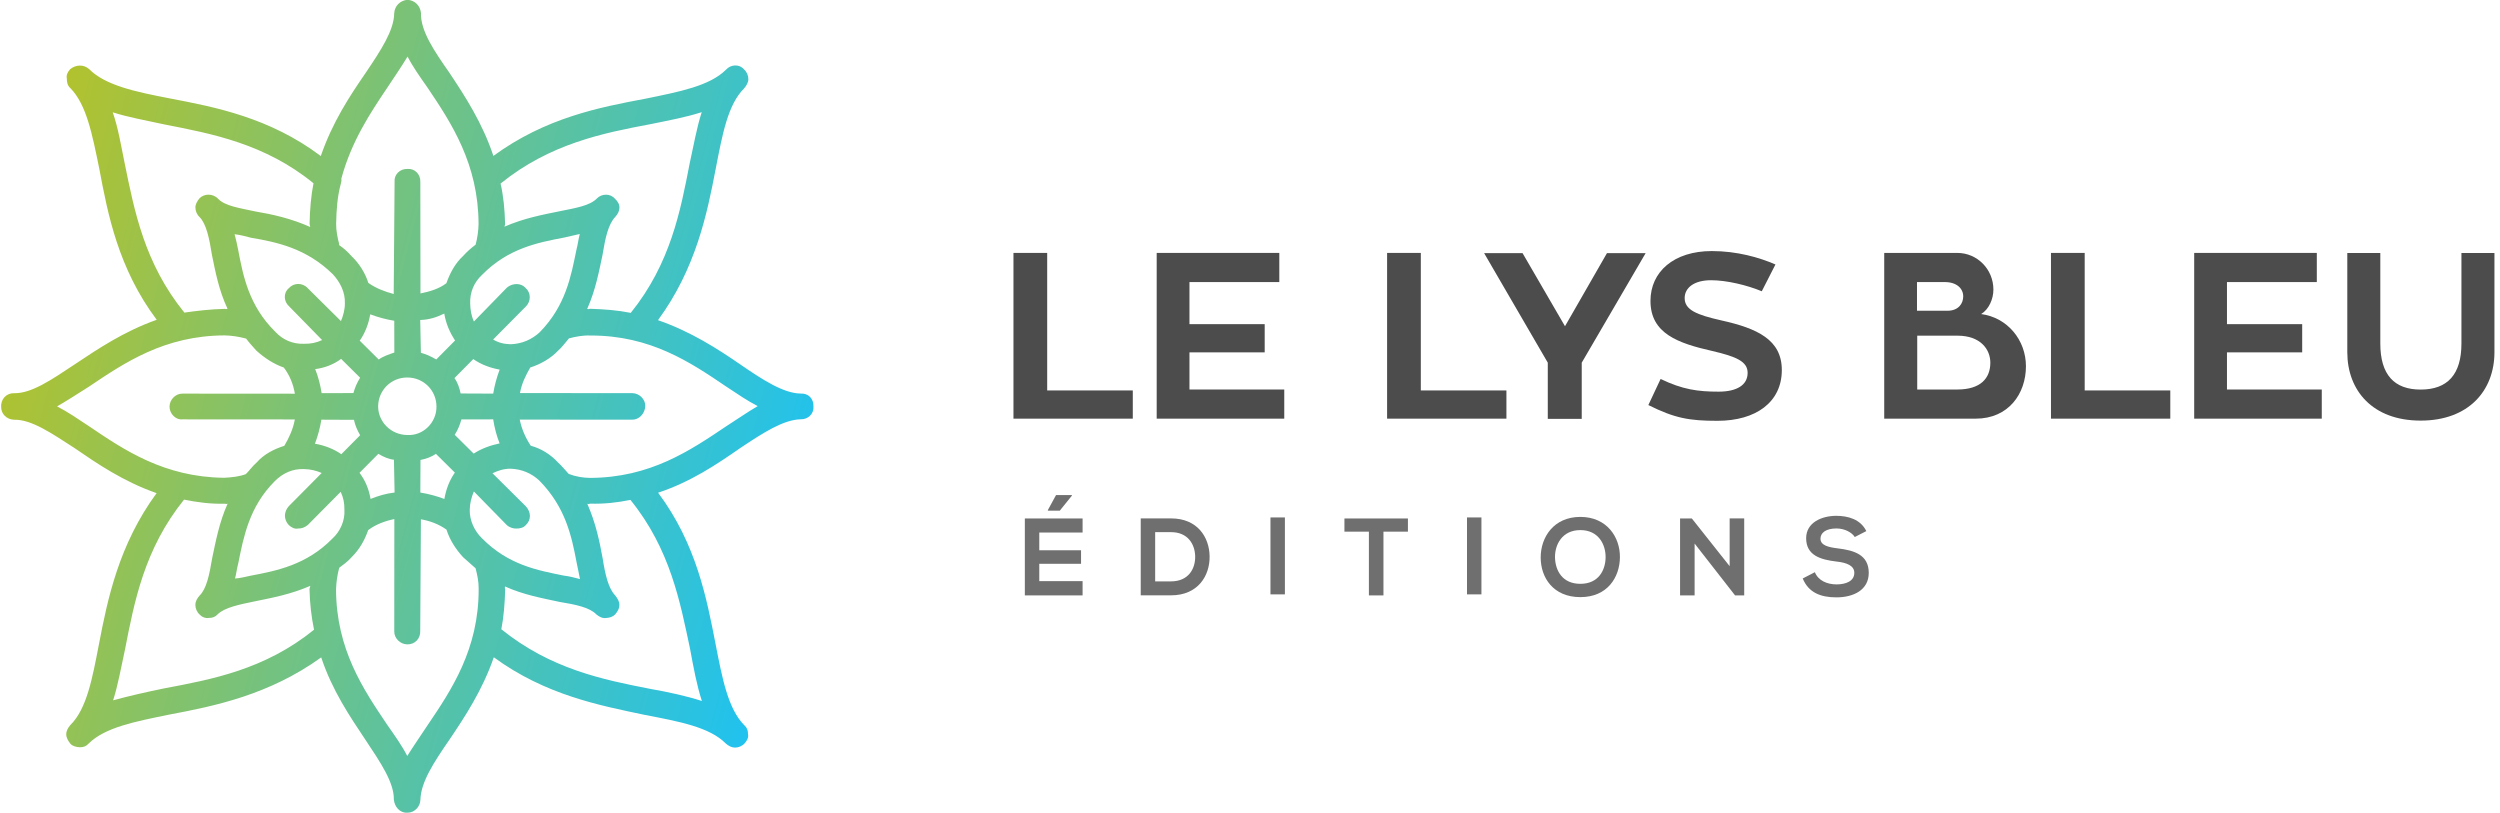<svg height="100%" viewBox="0 0 206 67" version="1.1" xmlns="http://www.w3.org/2000/svg" xmlns:xlink="http://www.w3.org/1999/xlink" xml:space="preserve" xmlns:serif="http://www.serif.com/" style="fill-rule:evenodd;clip-rule:evenodd;stroke-linejoin:round;stroke-miterlimit:2;">
    <g transform="matrix(1,0,0,1,-73.04,-144.736)">
        <g transform="matrix(0.871,0,0,1.161,-93.839,103.976)">
            <g transform="matrix(75.781,15.229,20.305,-56.836,192.277,56.241)">
                <path d="M0.362,0.452C0.367,0.432 0.358,0.405 0.347,0.373C0.336,0.342 0.324,0.306 0.321,0.263C0.249,0.292 0.182,0.287 0.127,0.283C0.085,0.28 0.048,0.278 0.024,0.292C0.016,0.296 0.007,0.293 0.002,0.286C-0,0.282 -0.001,0.278 0.001,0.274C0.002,0.27 0.004,0.266 0.008,0.264C0.032,0.25 0.048,0.217 0.067,0.179C0.091,0.129 0.12,0.069 0.181,0.021C0.146,-0.003 0.121,-0.032 0.099,-0.057C0.077,-0.082 0.058,-0.104 0.038,-0.109C0.029,-0.111 0.024,-0.12 0.027,-0.129C0.029,-0.137 0.037,-0.142 0.046,-0.14C0.066,-0.134 0.094,-0.144 0.125,-0.154C0.156,-0.165 0.193,-0.178 0.235,-0.181C0.207,-0.253 0.211,-0.32 0.215,-0.375C0.218,-0.417 0.221,-0.454 0.207,-0.478C0.205,-0.482 0.204,-0.486 0.205,-0.49C0.206,-0.494 0.209,-0.497 0.213,-0.5C0.216,-0.502 0.221,-0.502 0.225,-0.501C0.229,-0.5 0.232,-0.498 0.234,-0.494C0.248,-0.47 0.281,-0.454 0.319,-0.435C0.369,-0.411 0.429,-0.381 0.478,-0.321C0.501,-0.356 0.53,-0.381 0.555,-0.403C0.58,-0.425 0.602,-0.444 0.607,-0.464C0.61,-0.472 0.618,-0.478 0.627,-0.475C0.635,-0.473 0.64,-0.464 0.638,-0.456C0.633,-0.435 0.642,-0.408 0.653,-0.377C0.664,-0.345 0.676,-0.309 0.679,-0.267C0.751,-0.295 0.818,-0.29 0.873,-0.287C0.915,-0.284 0.952,-0.281 0.976,-0.295C0.98,-0.297 0.984,-0.298 0.988,-0.297C0.992,-0.296 0.996,-0.293 0.998,-0.289C1,-0.285 1.001,-0.281 0.999,-0.277C0.998,-0.273 0.996,-0.27 0.992,-0.268C0.968,-0.254 0.952,-0.221 0.933,-0.182C0.909,-0.133 0.88,-0.072 0.819,-0.024C0.854,-0.001 0.879,0.028 0.901,0.054C0.923,0.079 0.942,0.1 0.962,0.106C0.971,0.108 0.976,0.117 0.973,0.125C0.971,0.134 0.963,0.139 0.954,0.136C0.934,0.131 0.906,0.14 0.875,0.151C0.844,0.162 0.807,0.174 0.765,0.177C0.793,0.249 0.789,0.316 0.785,0.371C0.782,0.414 0.779,0.45 0.793,0.474C0.795,0.478 0.796,0.483 0.795,0.486C0.794,0.49 0.791,0.494 0.787,0.496C0.78,0.501 0.77,0.498 0.766,0.49C0.752,0.466 0.719,0.45 0.681,0.431C0.631,0.407 0.571,0.378 0.522,0.317C0.499,0.352 0.47,0.378 0.445,0.4C0.42,0.421 0.398,0.44 0.393,0.461C0.39,0.469 0.382,0.474 0.373,0.472C0.365,0.469 0.36,0.461 0.362,0.452ZM0.416,0.13C0.409,0.141 0.399,0.15 0.388,0.156C0.382,0.16 0.376,0.163 0.37,0.165C0.37,0.166 0.37,0.166 0.37,0.166C0.366,0.173 0.362,0.181 0.36,0.189C0.356,0.205 0.353,0.221 0.353,0.236C0.353,0.239 0.353,0.241 0.352,0.243C0.352,0.289 0.365,0.328 0.377,0.363C0.382,0.378 0.387,0.392 0.391,0.406C0.4,0.396 0.412,0.386 0.424,0.376C0.463,0.342 0.507,0.303 0.526,0.233C0.528,0.225 0.529,0.216 0.529,0.208C0.525,0.203 0.521,0.197 0.518,0.191C0.511,0.18 0.508,0.167 0.507,0.154C0.5,0.145 0.49,0.139 0.48,0.134L0.445,0.264C0.443,0.273 0.434,0.278 0.426,0.275C0.417,0.273 0.412,0.264 0.415,0.256L0.449,0.125C0.438,0.125 0.427,0.126 0.416,0.13ZM0.557,0.241C0.552,0.258 0.546,0.274 0.539,0.287C0.584,0.349 0.643,0.378 0.695,0.403C0.715,0.413 0.734,0.422 0.751,0.433C0.75,0.413 0.752,0.392 0.753,0.369C0.757,0.312 0.762,0.247 0.731,0.177C0.715,0.176 0.699,0.173 0.682,0.169C0.681,0.168 0.68,0.168 0.679,0.168C0.683,0.193 0.681,0.216 0.68,0.236C0.678,0.256 0.677,0.273 0.683,0.284C0.685,0.288 0.686,0.292 0.685,0.296C0.684,0.3 0.681,0.303 0.677,0.305C0.67,0.31 0.66,0.307 0.656,0.3C0.65,0.289 0.634,0.282 0.616,0.273C0.598,0.264 0.577,0.254 0.557,0.238C0.557,0.239 0.557,0.24 0.557,0.241ZM0.095,0.193C0.085,0.213 0.076,0.233 0.065,0.249C0.085,0.248 0.106,0.25 0.129,0.251C0.187,0.255 0.252,0.26 0.321,0.229C0.322,0.214 0.325,0.197 0.329,0.181C0.33,0.179 0.33,0.178 0.331,0.177C0.306,0.181 0.283,0.18 0.262,0.178C0.242,0.177 0.225,0.175 0.215,0.181C0.207,0.186 0.197,0.183 0.193,0.176C0.191,0.172 0.19,0.167 0.191,0.164C0.192,0.16 0.195,0.156 0.199,0.154C0.209,0.148 0.217,0.132 0.225,0.114C0.234,0.096 0.244,0.075 0.26,0.056C0.259,0.055 0.258,0.055 0.257,0.055C0.24,0.05 0.225,0.044 0.211,0.038C0.149,0.083 0.121,0.141 0.095,0.193ZM0.541,0.138C0.537,0.151 0.539,0.164 0.546,0.175C0.568,0.214 0.601,0.23 0.63,0.244C0.636,0.247 0.641,0.25 0.647,0.253C0.647,0.247 0.648,0.24 0.648,0.234C0.65,0.201 0.653,0.165 0.631,0.126C0.624,0.115 0.614,0.107 0.601,0.103C0.593,0.101 0.586,0.101 0.579,0.103L0.607,0.152C0.611,0.159 0.609,0.169 0.601,0.173C0.594,0.178 0.584,0.175 0.579,0.168L0.551,0.118C0.546,0.124 0.543,0.131 0.541,0.138ZM0.323,0.044C0.284,0.066 0.268,0.099 0.254,0.128C0.251,0.134 0.248,0.14 0.245,0.145C0.252,0.146 0.258,0.146 0.265,0.146C0.297,0.149 0.333,0.151 0.372,0.129C0.383,0.122 0.392,0.112 0.395,0.099C0.397,0.092 0.397,0.084 0.396,0.077L0.347,0.105C0.339,0.11 0.329,0.107 0.325,0.099C0.32,0.092 0.323,0.082 0.331,0.078L0.38,0.049C0.374,0.044 0.368,0.041 0.36,0.039C0.347,0.035 0.334,0.037 0.323,0.044ZM0.499,0.065L0.488,0.103C0.498,0.106 0.506,0.111 0.514,0.118C0.519,0.107 0.526,0.098 0.535,0.09L0.519,0.062C0.512,0.064 0.505,0.065 0.499,0.065ZM0.424,0.06C0.428,0.071 0.429,0.083 0.428,0.094C0.438,0.093 0.448,0.093 0.458,0.094L0.468,0.057C0.462,0.053 0.456,0.049 0.452,0.044L0.424,0.06ZM0.631,0.082C0.642,0.089 0.652,0.099 0.658,0.11C0.662,0.116 0.664,0.122 0.667,0.128C0.674,0.132 0.682,0.136 0.691,0.138C0.761,0.157 0.816,0.138 0.865,0.121C0.88,0.116 0.894,0.111 0.908,0.108C0.898,0.098 0.888,0.086 0.877,0.074C0.843,0.035 0.805,-0.009 0.735,-0.028C0.727,-0.03 0.718,-0.031 0.709,-0.03C0.704,-0.027 0.699,-0.023 0.693,-0.02C0.682,-0.013 0.669,-0.009 0.656,-0.009C0.647,-0.001 0.64,0.008 0.635,0.018L0.766,0.053C0.774,0.055 0.779,0.064 0.777,0.073C0.775,0.081 0.766,0.086 0.758,0.084L0.627,0.049C0.626,0.06 0.628,0.071 0.631,0.082ZM0.135,-0.124C0.12,-0.119 0.106,-0.114 0.092,-0.111C0.102,-0.101 0.112,-0.09 0.123,-0.078C0.157,-0.039 0.195,0.005 0.265,0.024C0.273,0.026 0.282,0.027 0.291,0.027C0.296,0.023 0.301,0.02 0.307,0.016C0.319,0.01 0.331,0.006 0.344,0.005C0.353,-0.002 0.36,-0.011 0.365,-0.022L0.234,-0.057C0.226,-0.059 0.221,-0.068 0.223,-0.076C0.225,-0.084 0.234,-0.09 0.242,-0.087L0.373,-0.052C0.374,-0.064 0.372,-0.075 0.369,-0.086C0.358,-0.093 0.348,-0.102 0.342,-0.114C0.338,-0.12 0.336,-0.126 0.333,-0.131C0.326,-0.136 0.318,-0.139 0.309,-0.142C0.239,-0.16 0.184,-0.141 0.135,-0.124ZM0.546,0.046L0.562,0.074C0.573,0.07 0.585,0.069 0.596,0.07C0.595,0.06 0.595,0.05 0.596,0.04L0.558,0.03C0.555,0.036 0.551,0.042 0.546,0.046ZM0.381,0.013C0.391,0.017 0.401,0.024 0.408,0.033L0.436,0.017C0.434,0.01 0.433,0.004 0.433,-0.003L0.396,-0.013C0.392,-0.004 0.387,0.005 0.381,0.013ZM0.466,-0.011C0.461,0.008 0.472,0.027 0.491,0.032C0.51,0.037 0.529,0.026 0.534,0.007C0.539,-0.011 0.528,-0.031 0.509,-0.035C0.49,-0.04 0.471,-0.029 0.466,-0.011ZM0.564,-0.02C0.566,-0.014 0.567,-0.007 0.567,-0L0.604,0.01C0.608,0.001 0.613,-0.008 0.619,-0.016C0.609,-0.021 0.599,-0.028 0.592,-0.036L0.564,-0.02ZM0.404,-0.074C0.405,-0.064 0.405,-0.054 0.404,-0.044L0.442,-0.034C0.445,-0.04 0.449,-0.045 0.454,-0.05L0.438,-0.078C0.427,-0.074 0.415,-0.073 0.404,-0.074ZM0.542,-0.098L0.532,-0.06C0.538,-0.057 0.544,-0.053 0.548,-0.048L0.576,-0.064C0.572,-0.075 0.571,-0.086 0.572,-0.098C0.562,-0.097 0.552,-0.097 0.542,-0.098ZM0.465,-0.094L0.481,-0.066C0.488,-0.068 0.495,-0.069 0.501,-0.068L0.512,-0.106C0.502,-0.11 0.494,-0.115 0.486,-0.121C0.481,-0.11 0.474,-0.101 0.465,-0.094ZM0.352,-0.237C0.35,-0.205 0.347,-0.168 0.369,-0.13C0.376,-0.118 0.386,-0.11 0.399,-0.107C0.407,-0.105 0.414,-0.105 0.421,-0.106L0.393,-0.155C0.389,-0.163 0.391,-0.172 0.399,-0.177C0.403,-0.179 0.407,-0.18 0.411,-0.178C0.415,-0.177 0.418,-0.175 0.421,-0.171L0.449,-0.122C0.454,-0.128 0.457,-0.134 0.459,-0.142C0.463,-0.154 0.461,-0.168 0.454,-0.179C0.432,-0.218 0.399,-0.234 0.37,-0.248C0.364,-0.251 0.359,-0.254 0.353,-0.256C0.353,-0.25 0.352,-0.244 0.352,-0.237ZM0.675,-0.103C0.68,-0.095 0.677,-0.086 0.669,-0.081L0.62,-0.053C0.626,-0.048 0.632,-0.044 0.64,-0.042C0.653,-0.039 0.666,-0.041 0.677,-0.047C0.716,-0.07 0.732,-0.102 0.746,-0.131C0.749,-0.137 0.752,-0.143 0.755,-0.149C0.748,-0.149 0.742,-0.149 0.735,-0.15C0.703,-0.152 0.667,-0.155 0.628,-0.132C0.617,-0.126 0.608,-0.115 0.605,-0.103C0.603,-0.095 0.603,-0.088 0.604,-0.08L0.653,-0.109C0.657,-0.111 0.662,-0.111 0.665,-0.11C0.669,-0.109 0.673,-0.107 0.675,-0.103ZM0.789,-0.041C0.851,-0.086 0.879,-0.145 0.905,-0.196C0.915,-0.217 0.924,-0.236 0.935,-0.253C0.915,-0.252 0.894,-0.253 0.871,-0.255C0.813,-0.259 0.749,-0.263 0.679,-0.232C0.678,-0.217 0.675,-0.201 0.671,-0.184C0.67,-0.183 0.67,-0.182 0.67,-0.181C0.694,-0.185 0.717,-0.183 0.738,-0.182C0.758,-0.18 0.775,-0.179 0.785,-0.185C0.789,-0.187 0.794,-0.188 0.798,-0.186C0.801,-0.185 0.805,-0.183 0.807,-0.179C0.809,-0.175 0.81,-0.171 0.809,-0.167C0.808,-0.163 0.805,-0.16 0.801,-0.157C0.791,-0.151 0.783,-0.136 0.775,-0.118C0.766,-0.099 0.756,-0.079 0.74,-0.059C0.741,-0.059 0.742,-0.059 0.743,-0.058C0.76,-0.054 0.775,-0.048 0.789,-0.041ZM0.247,-0.373C0.243,-0.315 0.238,-0.25 0.269,-0.18C0.285,-0.179 0.301,-0.177 0.318,-0.172C0.319,-0.172 0.32,-0.172 0.321,-0.171C0.317,-0.196 0.319,-0.219 0.32,-0.239C0.322,-0.26 0.323,-0.277 0.317,-0.287C0.315,-0.291 0.314,-0.295 0.315,-0.299C0.316,-0.303 0.319,-0.307 0.323,-0.309C0.326,-0.311 0.331,-0.312 0.335,-0.31C0.339,-0.309 0.342,-0.307 0.344,-0.303C0.35,-0.293 0.366,-0.285 0.384,-0.276C0.402,-0.267 0.423,-0.257 0.443,-0.241C0.443,-0.243 0.443,-0.244 0.443,-0.245C0.448,-0.262 0.454,-0.277 0.461,-0.291C0.416,-0.353 0.357,-0.381 0.305,-0.406C0.285,-0.416 0.266,-0.426 0.249,-0.436C0.25,-0.417 0.248,-0.395 0.247,-0.373ZM0.585,-0.259L0.551,-0.129C0.562,-0.128 0.573,-0.129 0.584,-0.133C0.591,-0.144 0.601,-0.153 0.612,-0.16C0.618,-0.163 0.624,-0.166 0.63,-0.169C0.634,-0.176 0.638,-0.184 0.64,-0.192C0.659,-0.262 0.64,-0.318 0.623,-0.367C0.618,-0.382 0.613,-0.396 0.609,-0.409C0.6,-0.399 0.588,-0.389 0.576,-0.379C0.537,-0.345 0.493,-0.307 0.474,-0.237C0.472,-0.228 0.471,-0.22 0.471,-0.211C0.475,-0.206 0.479,-0.201 0.482,-0.195C0.489,-0.183 0.492,-0.171 0.493,-0.158C0.5,-0.149 0.51,-0.142 0.52,-0.137L0.555,-0.268C0.557,-0.276 0.566,-0.281 0.574,-0.279C0.583,-0.277 0.588,-0.268 0.585,-0.259Z" style="fill:url(#_Linear2);fill-rule:nonzero;"></path>
            </g>
        </g>
        <g transform="matrix(0.871,0,0,1.161,-93.839,103.976)">
            <g transform="matrix(0.401,0,0,0.3,298.761,55.06)">
                <path d="M0,25.863L0,32.537L-28.151,32.537L-28.151,-6.674L-20.195,-6.674L-20.195,25.863L0,25.863Z" style="fill:rgb(76,76,76);fill-rule:nonzero;"></path>
            </g>
            <g transform="matrix(0.401,0,0,0.3,313.091,55.127)">
                <path d="M0,25.418L0,32.314L-30.098,32.314L-30.098,-6.896L-1.168,-6.896L-1.168,-0L-22.365,-0L-22.365,9.956L-4.618,9.956L-4.618,16.63L-22.365,16.63L-22.365,25.418L0,25.418Z" style="fill:rgb(76,76,76);fill-rule:nonzero;"></path>
            </g>
            <g transform="matrix(0.401,0,0,0.3,334.108,55.06)">
                <path d="M0,25.863L0,32.537L-28.151,32.537L-28.151,-6.674L-20.195,-6.674L-20.195,25.863L0,25.863Z" style="fill:rgb(76,76,76);fill-rule:nonzero;"></path>
            </g>
            <g transform="matrix(0.401,0,0,0.3,347.279,64.836)">
                <path d="M0,-39.211L-15.077,-13.293L-15.077,0L-23.088,0L-23.088,-13.293L-38.109,-39.211L-29.041,-39.211L-19.027,-21.914L-9.124,-39.211L0,-39.211Z" style="fill:rgb(76,76,76);fill-rule:nonzero;"></path>
            </g>
            <g transform="matrix(0.401,0,0,0.3,360.162,56.531)">
                <path d="M0,16.13C0,23.693 -6.064,28.144 -15.188,28.144C-21.864,28.144 -25.258,27.531 -31.488,24.417L-28.596,18.243C-23.422,20.746 -19.806,21.246 -14.91,21.246C-10.626,21.246 -8.067,19.69 -8.067,16.797C-8.067,14.127 -10.682,12.959 -16.412,11.625C-24.479,9.789 -30.988,7.509 -30.988,-0.223C-30.988,-7.119 -25.48,-12.014 -16.523,-12.014C-10.57,-12.014 -5.341,-10.512 -1.502,-8.843L-4.729,-2.503C-8.178,-3.948 -13.018,-5.116 -16.69,-5.116C-20.696,-5.116 -22.921,-3.337 -22.921,-0.89C-22.921,1.892 -20.139,3.06 -14.242,4.395C-5.786,6.285 0,8.955 0,16.13" style="fill:rgb(76,76,76);fill-rule:nonzero;"></path>
            </g>
            <g transform="matrix(0.401,0,0,0.3,376.765,55.127)">
                <path d="M0,25.418C5.508,25.418 7.789,22.748 7.789,19.077C7.789,15.907 5.452,12.682 0.056,12.682L-9.458,12.682L-9.458,25.418L0,25.418ZM-9.514,6.786L-2.337,6.786C0.334,6.786 1.391,5.006 1.391,3.393C1.391,1.502 -0.167,-0 -2.948,-0L-9.514,-0L-9.514,6.786ZM5.619,7.564C11.85,8.398 16.189,13.738 16.189,19.911C16.189,26.419 12.072,32.314 4.34,32.314L-17.246,32.314L-17.246,-6.896L0,-6.896C4.673,-6.896 8.512,-3.059 8.512,1.78C8.512,4.005 7.455,6.452 5.619,7.564" style="fill:rgb(76,76,76);fill-rule:nonzero;"></path>
            </g>
            <g transform="matrix(0.401,0,0,0.3,396.913,55.06)">
                <path d="M0,25.863L0,32.537L-28.15,32.537L-28.15,-6.674L-20.195,-6.674L-20.195,25.863L0,25.863Z" style="fill:rgb(76,76,76);fill-rule:nonzero;"></path>
            </g>
            <g transform="matrix(0.401,0,0,0.3,411.243,55.127)">
                <path d="M0,25.418L0,32.314L-30.098,32.314L-30.098,-6.896L-1.169,-6.896L-1.169,-0L-22.365,-0L-22.365,9.956L-4.618,9.956L-4.618,16.63L-22.365,16.63L-22.365,25.418L0,25.418Z" style="fill:rgb(76,76,76);fill-rule:nonzero;"></path>
            </g>
            <g transform="matrix(0.401,0,0,0.3,427.579,57.918)">
                <path d="M0,7.285C0,16.296 -6.008,23.471 -17.413,23.471C-28.762,23.471 -34.715,16.351 -34.715,7.285L-34.715,-16.186L-26.926,-16.186L-26.926,5.227C-26.926,12.625 -23.644,16.129 -17.413,16.129C-11.07,16.129 -7.788,12.569 -7.788,5.227L-7.788,-16.186L0,-16.186L0,7.285Z" style="fill:rgb(76,76,76);fill-rule:nonzero;"></path>
            </g>
        </g>
        <g transform="matrix(0.871,0,0,1.161,-93.839,103.976)">
            <g transform="matrix(0.401,0,0,0.3,293.001,77.367)">
                <path d="M0,-23.739L-3.744,-23.739L-5.668,-20.203L-5.668,-20.047L-2.86,-20.047L0,-23.608L0,-23.739ZM2.522,0L-11.102,0L-11.102,-18.2L2.522,-18.2L2.522,-14.872L-7.696,-14.872L-7.696,-10.686L2.158,-10.686L2.158,-7.488L-7.696,-7.488L-7.696,-3.38L2.522,-3.38L2.522,0Z" style="fill:rgb(111,111,111);fill-rule:nonzero;"></path>
            </g>
            <g transform="matrix(0.401,0,0,0.3,300.878,72.891)">
                <path d="M0,11.596L3.744,11.596C7.878,11.596 9.516,8.579 9.438,5.616C9.36,2.782 7.696,-0.052 3.744,-0.052L0,-0.052L0,11.596ZM12.844,5.641C12.922,10.243 10.114,14.898 3.744,14.898L-3.406,14.898L-3.406,-3.302L3.744,-3.302C9.984,-3.302 12.767,1.143 12.844,5.641" style="fill:rgb(111,111,111);fill-rule:nonzero;"></path>
            </g>
            <g transform="matrix(0.401,0,0,0.3,162.051,28.284)">
                <rect x="373.402" y="145.161" width="3.406" height="18.2" style="fill:rgb(111,111,111);"></rect>
            </g>
            <g transform="matrix(0.401,0,0,0.3,321.098,76.43)">
                <path d="M0,-11.962L-5.772,-11.962L-5.772,-15.081L9.205,-15.081L9.205,-11.962L3.433,-11.962L3.433,3.119L0,3.119L0,-11.962Z" style="fill:rgb(111,111,111);fill-rule:nonzero;"></path>
            </g>
            <g transform="matrix(0.401,0,0,0.3,162.051,28.284)">
                <rect x="419.77" y="145.161" width="3.406" height="18.2" style="fill:rgb(111,111,111);"></rect>
            </g>
            <g transform="matrix(0.401,0,0,0.3,338.705,74.594)">
                <path d="M0,0.312C0.078,3.301 1.69,6.499 5.98,6.499C10.271,6.499 11.883,3.276 11.935,0.286C11.986,-2.783 10.271,-6.214 5.98,-6.214C1.69,-6.214 -0.078,-2.756 0,0.312M15.314,0.234C15.263,4.94 12.377,9.646 5.98,9.646C-0.416,9.646 -3.38,5.043 -3.38,0.259C-3.38,-4.525 -0.312,-9.334 5.98,-9.334C12.247,-9.334 15.367,-4.525 15.314,0.234" style="fill:rgb(111,111,111);fill-rule:nonzero;"></path>
            </g>
            <g transform="matrix(0.401,0,0,0.3,355.227,77.375)">
                <path d="M0,-18.253L3.433,-18.253L3.433,-0.026L1.301,-0.026L1.301,0L-8.268,-12.299L-8.268,-0.026L-11.7,-0.026L-11.7,-18.227L-8.918,-18.227L0,-6.942L0,-18.253Z" style="fill:rgb(111,111,111);fill-rule:nonzero;"></path>
            </g>
            <g transform="matrix(0.401,0,0,0.3,367.062,75.999)">
                <path d="M0,-9.255C-0.624,-10.295 -2.34,-11.283 -4.316,-11.283C-6.864,-11.283 -8.087,-10.217 -8.087,-8.865C-8.087,-7.278 -6.215,-6.837 -4.03,-6.576C-0.234,-6.109 3.302,-5.121 3.302,-0.778C3.302,3.277 -0.286,5.019 -4.343,5.019C-8.061,5.019 -10.921,3.876 -12.272,0.548L-9.412,-0.935C-8.606,1.067 -6.5,1.951 -4.29,1.951C-2.132,1.951 -0.104,1.197 -0.104,-0.778C-0.104,-2.494 -1.898,-3.196 -4.316,-3.457C-8.034,-3.899 -11.467,-4.887 -11.467,-8.969C-11.467,-12.713 -7.774,-14.247 -4.42,-14.274C-1.586,-14.274 1.352,-13.467 2.729,-10.659L0,-9.255Z" style="fill:rgb(111,111,111);fill-rule:nonzero;"></path>
            </g>
        </g>
    </g>
    <defs>
        <linearGradient id="_Linear2" x1="0" y1="0" x2="1" y2="0" gradientUnits="userSpaceOnUse" gradientTransform="matrix(1,-2.77556e-17,-2.77556e-17,-1,0,-0.002)"><stop offset="0" style="stop-color:rgb(178,194,45);stop-opacity:1"></stop><stop offset="1" style="stop-color:rgb(31,194,240);stop-opacity:1"></stop></linearGradient>
    </defs>
</svg>